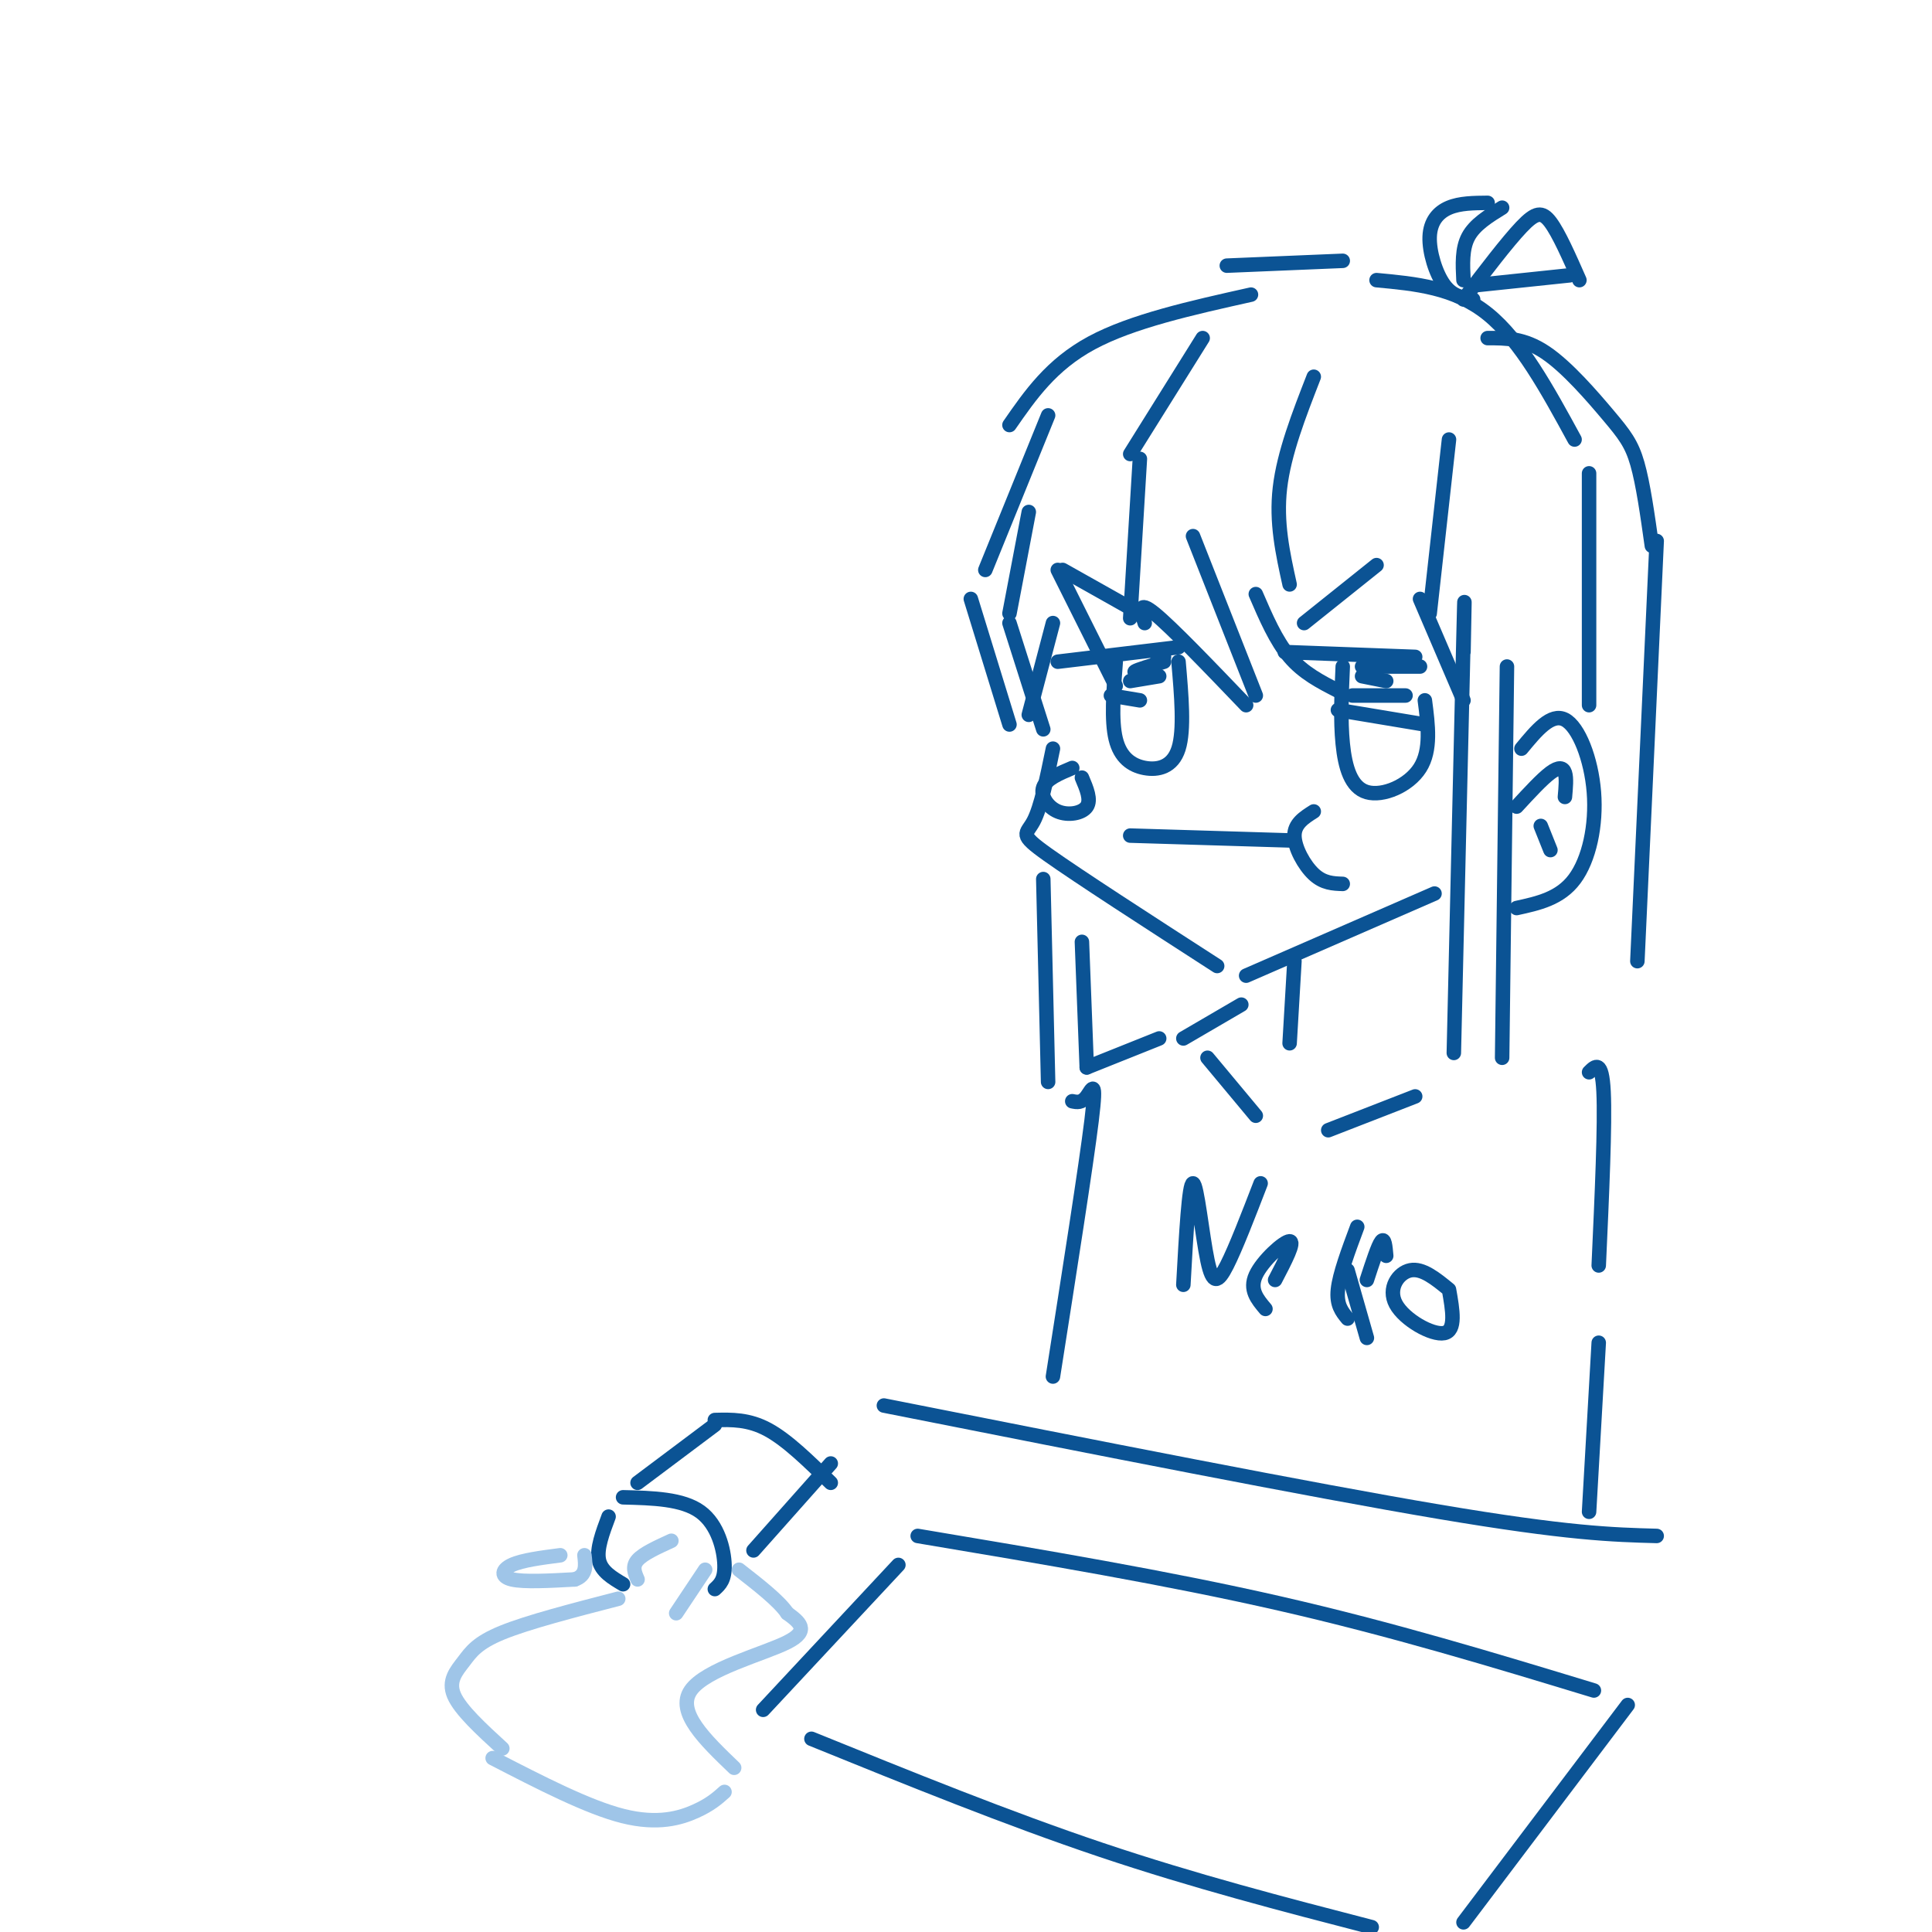 <svg viewBox='0 0 400 400' version='1.1' xmlns='http://www.w3.org/2000/svg' xmlns:xlink='http://www.w3.org/1999/xlink'><g fill='none' stroke='rgb(11,83,148)' stroke-width='3' stroke-linecap='round' stroke-linejoin='round'><path d='M213,106c0.000,0.000 -4.000,21.000 -4,21'/><path d='M209,129c0.000,0.000 7.000,22.000 7,22'/><path d='M218,155c-1.244,6.067 -2.489,12.133 -4,15c-1.511,2.867 -3.289,2.533 3,7c6.289,4.467 20.644,13.733 35,23'/><path d='M258,202c0.000,0.000 39.000,-17.000 39,-17'/><path d='M234,173c0.000,0.000 33.000,1.000 33,1'/><path d='M272,168c-2.000,1.267 -4.000,2.533 -4,5c0.000,2.467 2.000,6.133 4,8c2.000,1.867 4.000,1.933 6,2'/><path d='M219,137c0.000,0.000 25.000,-3.000 25,-3'/><path d='M231,137c-0.470,6.071 -0.940,12.143 0,16c0.940,3.857 3.292,5.500 6,6c2.708,0.500 5.774,-0.143 7,-4c1.226,-3.857 0.613,-10.929 0,-18'/><path d='M266,135c0.000,0.000 27.000,1.000 27,1'/><path d='M278,138c-0.244,5.565 -0.488,11.131 0,16c0.488,4.869 1.708,9.042 5,10c3.292,0.958 8.655,-1.298 11,-5c2.345,-3.702 1.673,-8.851 1,-14'/><path d='M222,159c-2.690,1.131 -5.381,2.262 -6,4c-0.619,1.738 0.833,4.083 3,5c2.167,0.917 5.048,0.405 6,-1c0.952,-1.405 -0.024,-3.702 -1,-6'/><path d='M220,118c0.000,0.000 16.000,9.000 16,9'/><path d='M270,129c0.000,0.000 15.000,-12.000 15,-12'/><path d='M303,135c0.167,-8.417 0.333,-16.833 0,-3c-0.333,13.833 -1.167,49.917 -2,86'/><path d='M312,138c0.000,0.000 -1.000,81.000 -1,81'/><path d='M315,155c3.077,-3.732 6.155,-7.464 9,-6c2.845,1.464 5.458,8.125 6,15c0.542,6.875 -0.988,13.964 -4,18c-3.012,4.036 -7.506,5.018 -12,6'/><path d='M236,95c0.000,0.000 -2.000,33.000 -2,33'/><path d='M237,129c-0.750,-2.417 -1.500,-4.833 2,-2c3.500,2.833 11.250,10.917 19,19'/><path d='M247,111c0.000,0.000 13.000,33.000 13,33'/><path d='M219,118c0.000,0.000 12.000,24.000 12,24'/><path d='M201,124c0.000,0.000 8.000,26.000 8,26'/><path d='M213,148c0.000,0.000 5.000,-19.000 5,-19'/><path d='M204,118c0.000,0.000 13.000,-32.000 13,-32'/><path d='M209,88c4.333,-6.250 8.667,-12.500 17,-17c8.333,-4.500 20.667,-7.250 33,-10'/><path d='M249,70c0.000,0.000 -15.000,24.000 -15,24'/><path d='M272,78c-3.083,7.917 -6.167,15.833 -7,23c-0.833,7.167 0.583,13.583 2,20'/><path d='M260,123c2.083,4.833 4.167,9.667 7,13c2.833,3.333 6.417,5.167 10,7'/><path d='M294,124c0.000,0.000 9.000,21.000 9,21'/><path d='M254,55c0.000,0.000 24.000,-1.000 24,-1'/><path d='M285,58c8.083,0.750 16.167,1.500 23,7c6.833,5.500 12.417,15.750 18,26'/><path d='M300,91c0.000,0.000 -4.000,36.000 -4,36'/><path d='M329,98c0.000,0.000 0.000,48.000 0,48'/><path d='M343,112c0.000,0.000 -4.000,87.000 -4,87'/><path d='M342,113c-0.905,-6.423 -1.810,-12.845 -3,-17c-1.190,-4.155 -2.667,-6.042 -6,-10c-3.333,-3.958 -8.524,-9.988 -13,-13c-4.476,-3.012 -8.238,-3.006 -12,-3'/><path d='M216,182c0.000,0.000 1.000,42.000 1,42'/><path d='M224,195c0.000,0.000 1.000,26.000 1,26'/><path d='M268,199c0.000,0.000 -1.000,17.000 -1,17'/><path d='M257,208c0.000,0.000 -12.000,7.000 -12,7'/><path d='M250,219c0.000,0.000 10.000,12.000 10,12'/><path d='M275,234c0.000,0.000 18.000,-7.000 18,-7'/><path d='M240,215c0.000,0.000 -15.000,6.000 -15,6'/><path d='M329,222c1.333,-1.333 2.667,-2.667 3,4c0.333,6.667 -0.333,21.333 -1,36'/><path d='M222,228c0.978,0.200 1.956,0.400 3,-1c1.044,-1.400 2.156,-4.400 1,5c-1.156,9.400 -4.578,31.200 -8,53'/><path d='M183,291c44.167,8.750 88.333,17.500 115,22c26.667,4.500 35.833,4.750 45,5'/><path d='M148,295c0.000,0.000 -16.000,12.000 -16,12'/><path d='M172,303c0.000,0.000 -16.000,18.000 -16,18'/><path d='M148,294c3.500,-0.083 7.000,-0.167 11,2c4.000,2.167 8.500,6.583 13,11'/><path d='M129,310c6.156,0.156 12.311,0.311 16,3c3.689,2.689 4.911,7.911 5,11c0.089,3.089 -0.956,4.044 -2,5'/><path d='M126,314c-1.250,3.333 -2.500,6.667 -2,9c0.500,2.333 2.750,3.667 5,5'/></g>
<g fill='none' stroke='rgb(159,197,232)' stroke-width='3' stroke-linecap='round' stroke-linejoin='round'><path d='M139,319c-2.917,1.333 -5.833,2.667 -7,4c-1.167,1.333 -0.583,2.667 0,4'/><path d='M146,325c0.000,0.000 -6.000,9.000 -6,9'/><path d='M128,331c-9.357,2.423 -18.714,4.845 -24,7c-5.286,2.155 -6.500,4.042 -8,6c-1.500,1.958 -3.286,3.988 -2,7c1.286,3.012 5.643,7.006 10,11'/><path d='M102,364c9.867,5.089 19.733,10.178 27,12c7.267,1.822 11.933,0.378 15,-1c3.067,-1.378 4.533,-2.689 6,-4'/><path d='M152,366c-6.022,-5.778 -12.044,-11.556 -9,-16c3.044,-4.444 15.156,-7.556 20,-10c4.844,-2.444 2.422,-4.222 0,-6'/><path d='M163,334c-1.667,-2.500 -5.833,-5.750 -10,-9'/><path d='M116,322c-3.933,0.511 -7.867,1.022 -10,2c-2.133,0.978 -2.467,2.422 0,3c2.467,0.578 7.733,0.289 13,0'/><path d='M119,327c2.500,-0.833 2.250,-2.917 2,-5'/></g>
<g fill='none' stroke='rgb(11,83,148)' stroke-width='3' stroke-linecap='round' stroke-linejoin='round'><path d='M186,324c0.000,0.000 -28.000,30.000 -28,30'/><path d='M190,318c25.833,4.333 51.667,8.667 75,14c23.333,5.333 44.167,11.667 65,18'/><path d='M337,353c0.000,0.000 -34.000,45.000 -34,45'/><path d='M168,360c20.333,8.250 40.667,16.500 60,23c19.333,6.500 37.667,11.250 56,16'/><path d='M277,147c0.000,0.000 18.000,3.000 18,3'/><path d='M280,144c0.000,0.000 11.000,0.000 11,0'/><path d='M282,140c0.000,0.000 5.000,1.000 5,1'/><path d='M282,138c0.000,0.000 12.000,0.000 12,0'/><path d='M230,144c0.000,0.000 6.000,1.000 6,1'/><path d='M234,141c0.000,0.000 6.000,-1.000 6,-1'/><path d='M238,139c-1.750,0.167 -3.500,0.333 -3,0c0.500,-0.333 3.250,-1.167 6,-2'/><path d='M241,136c0.000,0.000 -2.000,-1.000 -2,-1'/><path d='M303,62c4.533,-5.956 9.067,-11.911 12,-15c2.933,-3.089 4.267,-3.311 6,-1c1.733,2.311 3.867,7.156 6,12'/><path d='M325,57c0.000,0.000 -19.000,2.000 -19,2'/><path d='M305,62c-2.125,-0.310 -4.250,-0.619 -6,-3c-1.750,-2.381 -3.125,-6.833 -3,-10c0.125,-3.167 1.750,-5.048 4,-6c2.250,-0.952 5.125,-0.976 8,-1'/><path d='M311,43c-2.833,1.750 -5.667,3.500 -7,6c-1.333,2.500 -1.167,5.750 -1,9'/><path d='M245,266c0.583,-10.554 1.167,-21.107 2,-21c0.833,0.107 1.917,10.875 3,16c1.083,5.125 2.167,4.607 4,1c1.833,-3.607 4.417,-10.304 7,-17'/><path d='M264,265c2.089,-4.000 4.178,-8.000 3,-8c-1.178,0.000 -5.622,4.000 -7,7c-1.378,3.000 0.311,5.000 2,7'/><path d='M281,254c-1.833,4.917 -3.667,9.833 -4,13c-0.333,3.167 0.833,4.583 2,6'/><path d='M283,265c1.167,-3.583 2.333,-7.167 3,-8c0.667,-0.833 0.833,1.083 1,3'/><path d='M279,263c0.000,0.000 4.000,14.000 4,14'/><path d='M300,267c-2.750,-2.250 -5.500,-4.500 -8,-4c-2.500,0.500 -4.750,3.750 -3,7c1.750,3.250 7.500,6.500 10,6c2.500,-0.500 1.750,-4.750 1,-9'/><path d='M331,278c0.000,0.000 -2.000,35.000 -2,35'/><path d='M314,167c2.622,-2.844 5.244,-5.689 7,-7c1.756,-1.311 2.644,-1.089 3,0c0.356,1.089 0.178,3.044 0,5'/><path d='M319,171c0.000,0.000 2.000,5.000 2,5'/></g>
</svg>